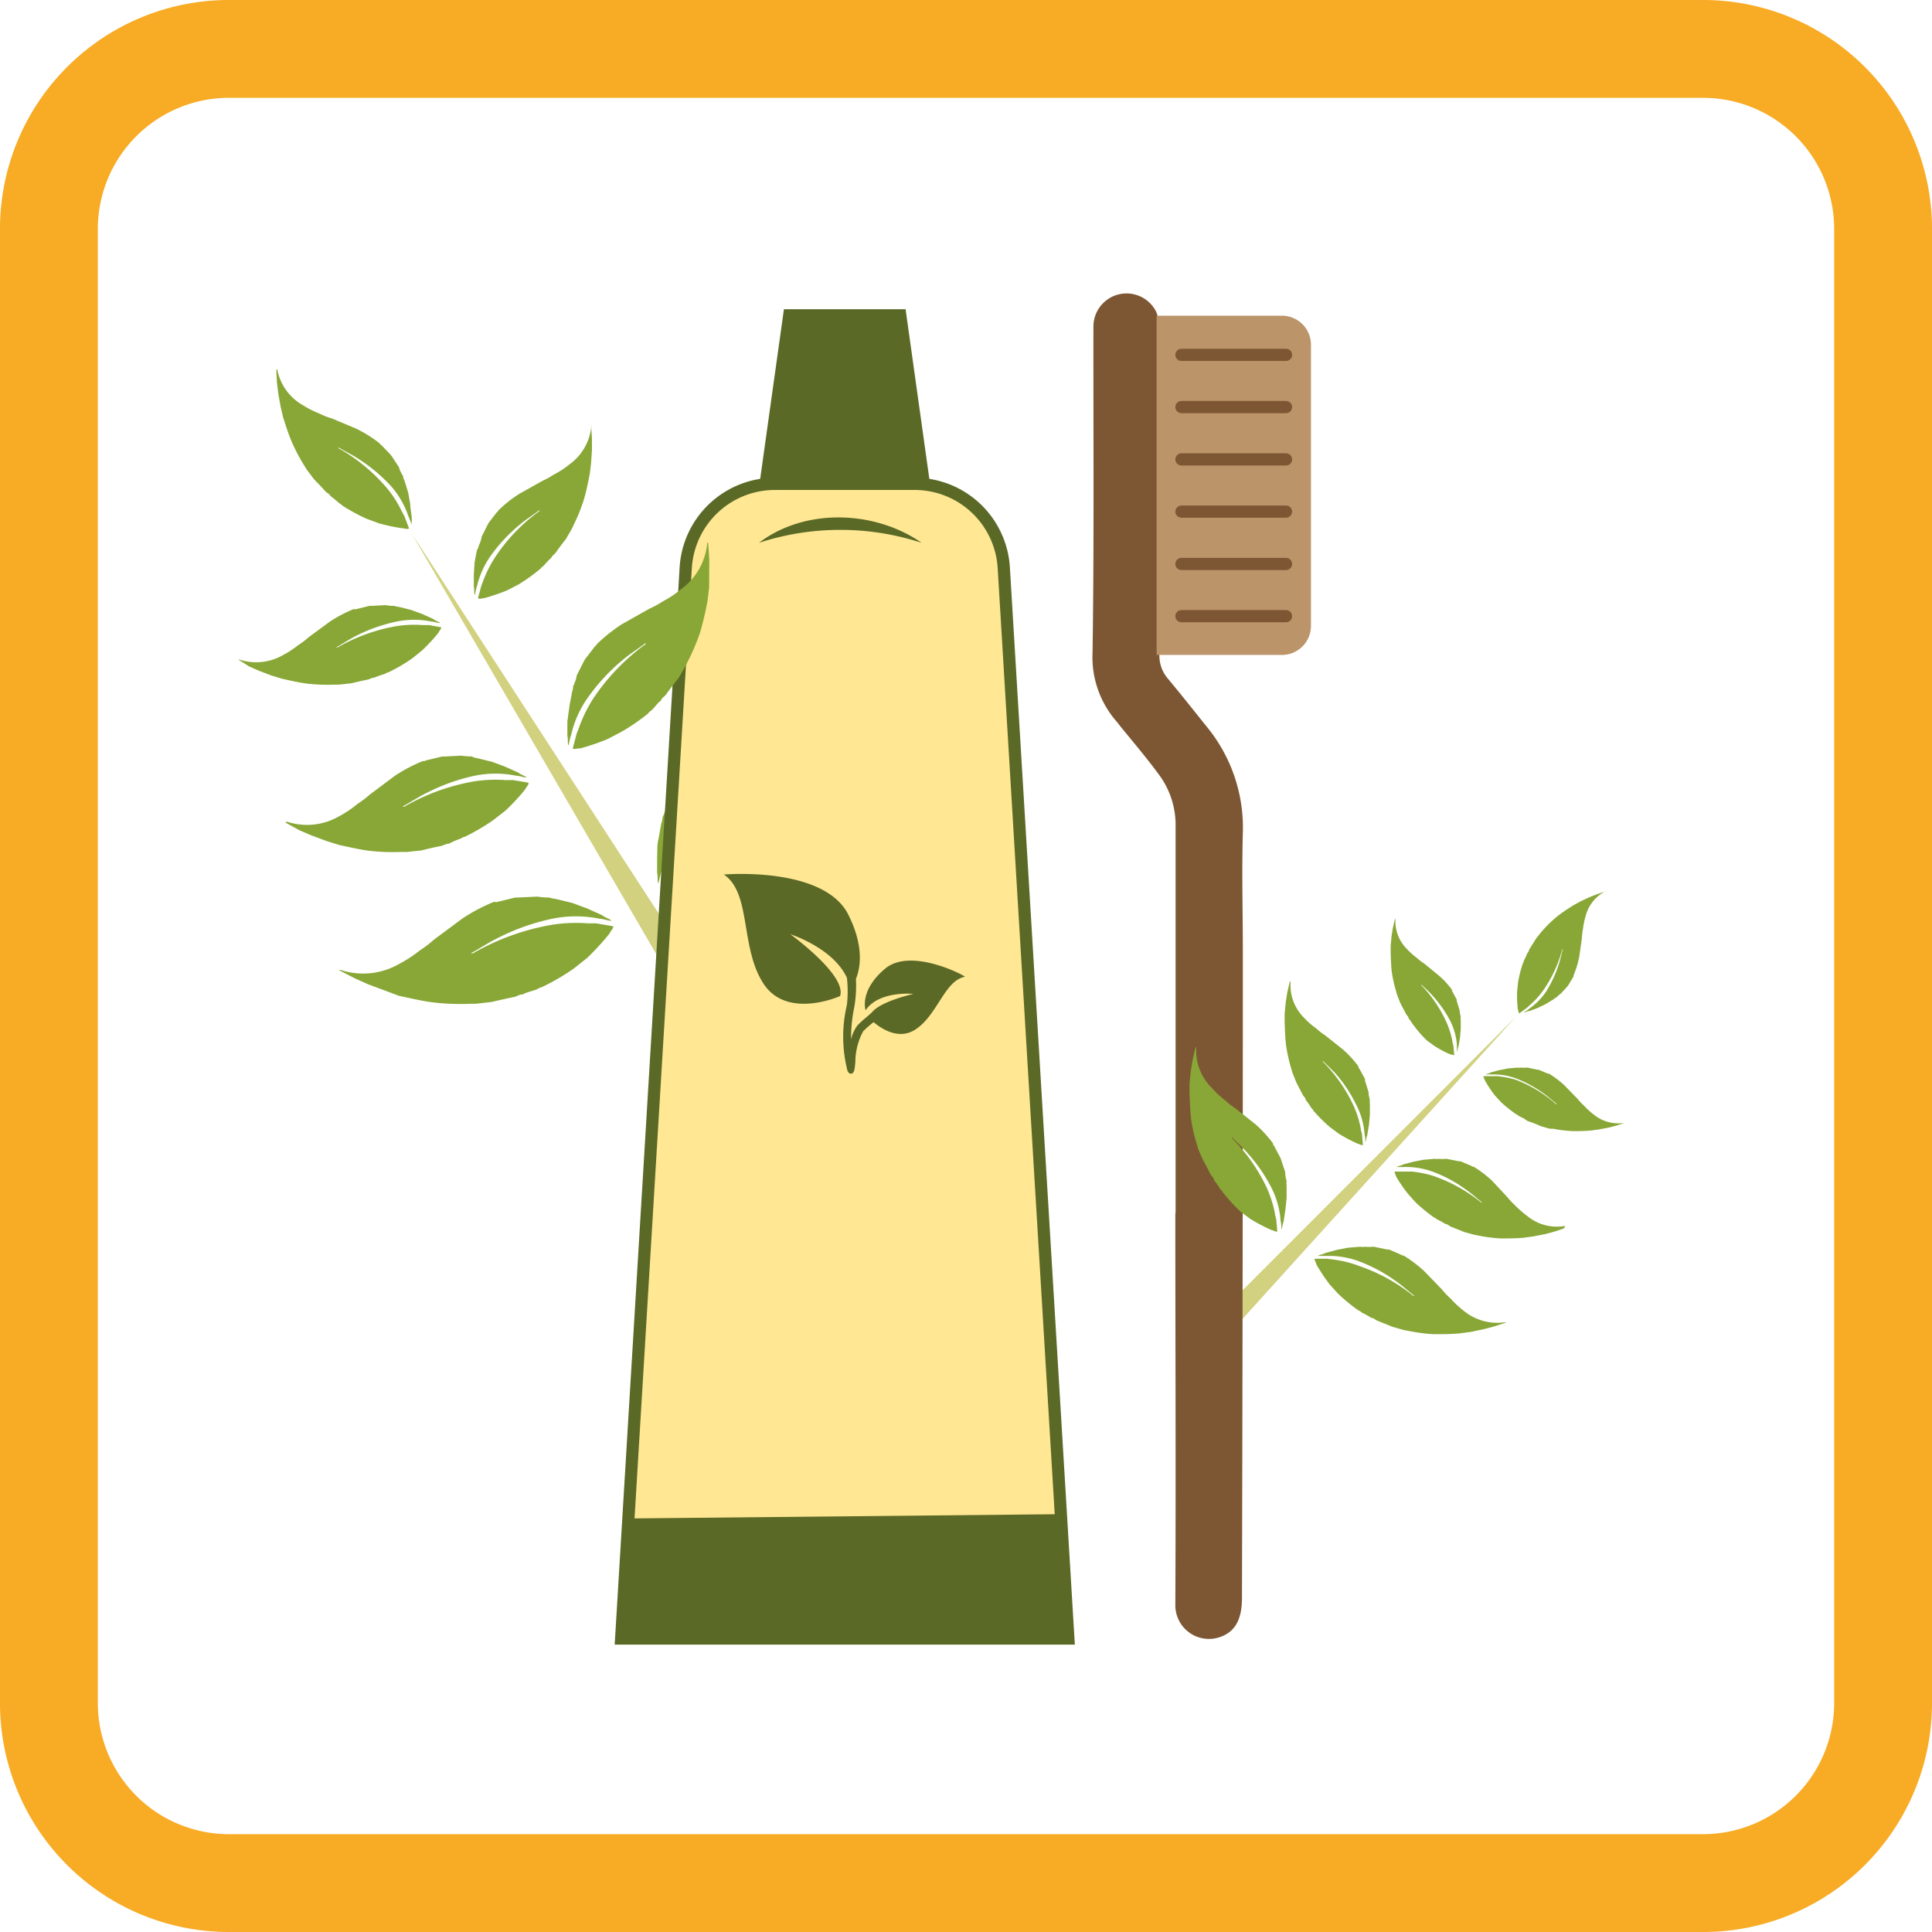 <svg xmlns="http://www.w3.org/2000/svg" viewBox="0 0 158 158"><defs><style>.cls-1{fill:#d1d180;}.cls-2{fill:#88a736;}.cls-3{fill:#f8ab24;}.cls-4{fill:#ffe793;stroke:#5a6926;stroke-miterlimit:10;}.cls-5{fill:#5a6926;}.cls-6{fill:#7d5733;}.cls-7{fill:#bb9469;}.cls-8{fill:none;stroke:#7d5733;stroke-linecap:round;stroke-linejoin:round;}</style></defs><g id="_15._Аюрведическая_зубная_паста" data-name="15. Аюрведическая зубная паста"><polygon class="cls-1" points="98.61 111.18 124 83.12 97.25 109.89 98.61 111.18 98.61 111.18"/><path class="cls-2" d="M123.18,108.13l0,0h-.09a4.31,4.31,0,0,1-3.37-.92,8.38,8.38,0,0,1-1.08-1,6.3,6.3,0,0,1-.71-.75l-1.47-1.52a11,11,0,0,0-1.69-1.27h0l-.07,0a.14.14,0,0,1-.12-.06l-1-.43-.16,0-1.07-.22h-.08a3.78,3.78,0,0,1-.67,0,1.14,1.14,0,0,1-.37,0l-1,.08-.92.18-.92.25c-.19.11-.42.13-.62.24.24,0,.48,0,.71,0a7.09,7.09,0,0,1,2.74.47,12.88,12.88,0,0,1,2.92,1.58c.54.37,1,.81,1.54,1.22a.23.23,0,0,1-.21-.09,14.35,14.35,0,0,0-4.27-2.34A9.16,9.16,0,0,0,109,103l-.49-.06h-1c0,.18.12.3.14.46a15.86,15.86,0,0,0,1.08,1.63l.69.76a14.66,14.66,0,0,0,1.68,1.38.65.65,0,0,1,.26.17,7.74,7.74,0,0,1,.8.44c.2,0,.33.18.51.24l1.25.5.91.26.35.06a14.3,14.3,0,0,0,2.07.27c.72,0,1.44,0,2.15-.07l.9-.12,1-.21.85-.22.92-.3Z"/><path class="cls-2" d="M128,100.27l0,0h-.08a3.8,3.8,0,0,1-3-.81,7.84,7.84,0,0,1-1-.87,5.68,5.68,0,0,1-.63-.67L122,96.54a9.58,9.58,0,0,0-1.49-1.13h0l-.07,0a.12.12,0,0,1-.1-.06l-.9-.38-.14,0-1-.2h-.07a3,3,0,0,1-.6,0,.86.86,0,0,1-.32,0l-.92.08-.82.16-.82.22c-.17.1-.37.12-.55.21.22,0,.43,0,.64,0a6.32,6.32,0,0,1,2.43.42,11.12,11.12,0,0,1,2.58,1.4c.48.32.89.71,1.36,1.08a.22.22,0,0,1-.18-.08,12.82,12.82,0,0,0-3.78-2.08,8.34,8.34,0,0,0-1.84-.37l-.45,0h-.91c0,.16.1.26.12.4a11.74,11.74,0,0,0,1,1.45l.61.68a13.43,13.43,0,0,0,1.49,1.22.61.61,0,0,1,.23.15,6.1,6.1,0,0,1,.71.39c.18,0,.29.16.45.22l1.1.44.81.22.31.06a12.69,12.69,0,0,0,1.84.24c.64,0,1.27,0,1.91-.06l.79-.11.92-.18.75-.2.81-.27Z"/><path class="cls-2" d="M105.49,80.27l.05,0v.09a3.77,3.77,0,0,0,1.11,2.88,6.09,6.09,0,0,0,1,.87,5,5,0,0,0,.72.56l1.47,1.17a8.68,8.68,0,0,1,1.26,1.38h0l0,.07a.11.11,0,0,0,.06.09l.47.86,0,.14.29.92v.06h0a2.93,2.93,0,0,0,.11.59.86.86,0,0,0,0,.32c0,.31,0,.62,0,.93l-.08.82-.14.84c-.08.18-.08.39-.15.57,0-.21,0-.42-.06-.63a6.21,6.21,0,0,0-.65-2.38A11.83,11.83,0,0,0,109.4,88c-.37-.44-.8-.82-1.22-1.25a.25.25,0,0,0,.11.18,12.73,12.73,0,0,1,2.43,3.55,8.16,8.16,0,0,1,.56,1.8c0,.14.06.29.1.43l.08.92c-.15.06-.27-.08-.41-.09a13.31,13.31,0,0,1-1.54-.81l-.73-.54a12.57,12.57,0,0,1-1.37-1.36.6.6,0,0,0-.17-.22,4.88,4.88,0,0,0-.46-.66c0-.18-.18-.28-.25-.43L106,88.49l-.31-.79-.09-.3a13.58,13.58,0,0,1-.41-1.81c-.09-.63-.1-1.26-.13-1.9l0-.8.09-.93.12-.77.19-.83Z"/><path class="cls-2" d="M132.91,91.83l0,0h-.07a3.17,3.17,0,0,1-2.5-.68,5.55,5.55,0,0,1-.8-.73,4.51,4.51,0,0,1-.52-.55l-1.1-1.13a8.34,8.34,0,0,0-1.25-.94h0l0,0a.15.15,0,0,1-.09,0l-.75-.32-.12,0-.79-.17h-.06a2.89,2.89,0,0,1-.5,0,.82.82,0,0,1-.27,0l-.77.07-.68.13-.69.18c-.14.09-.31.1-.45.18a4.51,4.51,0,0,1,.52,0,5.24,5.24,0,0,1,2,.34,9.81,9.81,0,0,1,2.16,1.17c.4.27.74.6,1.14.91-.09,0-.12,0-.16-.07A10.61,10.61,0,0,0,124,88.32a7.38,7.38,0,0,0-1.54-.31l-.37,0h-.77c0,.14.09.22.11.34a10.54,10.54,0,0,0,.8,1.21l.51.56a10.37,10.37,0,0,0,1.25,1,.76.76,0,0,1,.19.12c.19.12.41.19.59.33s.24.13.37.18c.32.11.62.24.93.37l.68.19.26,0a11.37,11.37,0,0,0,1.54.19,14.08,14.08,0,0,0,1.59-.05l.66-.09.77-.15.63-.16.68-.23Z"/><path class="cls-2" d="M114.12,75.11l0,0v.08a3.19,3.19,0,0,0,.93,2.41,5.42,5.42,0,0,0,.8.72,4,4,0,0,0,.61.47l1.22,1a7.2,7.2,0,0,1,1.06,1.15h0l0,0a.09.09,0,0,0,0,.08l.39.72,0,.12.24.77v0h0a2.1,2.1,0,0,0,.09.5.62.62,0,0,0,0,.27v.77l-.06.69-.12.7c-.07.15-.07.32-.13.48,0-.18,0-.36,0-.53a5.13,5.13,0,0,0-.54-2,9.69,9.69,0,0,0-1.38-2c-.31-.37-.67-.68-1-1a.22.22,0,0,0,.09.15,10.62,10.62,0,0,1,2,3,7.13,7.13,0,0,1,.46,1.51c0,.12.06.24.08.36l.07.76c-.13,0-.22-.06-.34-.07a8.7,8.7,0,0,1-1.28-.68l-.62-.45A10.23,10.23,0,0,1,115.72,84a.58.58,0,0,0-.14-.17,5.58,5.58,0,0,0-.39-.56c0-.15-.15-.23-.21-.36l-.46-.88-.26-.66-.07-.25a11.38,11.38,0,0,1-.35-1.51c-.08-.53-.08-1.06-.11-1.59l0-.67.07-.78.1-.64.16-.7Z"/><path class="cls-2" d="M131.35,72.89v0l-.06,0a3.17,3.17,0,0,0-1.61,2,6.44,6.44,0,0,0-.22,1.06,4.78,4.78,0,0,0-.09.76l-.22,1.55a8.11,8.11,0,0,1-.46,1.5h0l0,0a.2.2,0,0,0,0,.09l-.42.7-.07.1-.55.6,0,0h0a3,3,0,0,0-.38.33.7.7,0,0,0-.23.15l-.66.4-.62.3-.67.25c-.16,0-.31.11-.47.13.14-.11.3-.19.43-.31a5.27,5.27,0,0,0,1.43-1.47A9.71,9.71,0,0,0,127.43,79c.16-.45.25-.92.38-1.4a.19.19,0,0,0-.08.15A10.36,10.36,0,0,1,126.2,81a6.52,6.52,0,0,1-1.06,1.17l-.27.25-.62.45c-.11-.09-.06-.23-.12-.33a10.11,10.11,0,0,1-.06-1.45l.08-.76a9.77,9.77,0,0,1,.4-1.57.49.49,0,0,0,.08-.21,4.78,4.78,0,0,0,.28-.61c.12-.1.12-.25.2-.37s.35-.56.53-.84l.44-.55.18-.2a10.18,10.18,0,0,1,1.12-1.06,14.63,14.63,0,0,1,1.32-.9l.58-.32.71-.33.61-.24.68-.22Z"/><polygon class="cls-1" points="62.07 87.33 33.66 43.62 59.87 88.69 62.07 87.33 62.07 87.33"/><path class="cls-2" d="M66.68,53.54l-.08,0,0,.13a5.9,5.9,0,0,1-2.42,4.16A10.28,10.28,0,0,1,62.48,59a10.08,10.08,0,0,1-1.25.68l-2.54,1.43a14.63,14.63,0,0,0-2.29,1.8h0l-.07.09a.22.22,0,0,1-.12.13l-.93,1.2-.11.2-.68,1.35,0,.09h0a4.37,4.37,0,0,1-.31.88,1.3,1.3,0,0,1-.1.49c-.09.48-.17,1-.26,1.42s-.05.86-.08,1.29v1.32c.08.3,0,.61.1.91a9.44,9.44,0,0,1,.25-1,9.62,9.62,0,0,1,1.59-3.49,17.64,17.64,0,0,1,3.13-3.33c.68-.58,1.43-1.05,2.17-1.61,0,.17-.13.19-.2.25a19.55,19.55,0,0,0-4.62,4.85,12.55,12.55,0,0,0-1.3,2.62l-.25.64-.36,1.38c.22.13.43,0,.65,0a20.8,20.8,0,0,0,2.56-.86L58.68,71a20,20,0,0,0,2.43-1.75,1,1,0,0,1,.32-.29,9.3,9.3,0,0,1,.87-.91c.09-.26.35-.37.5-.58.35-.51.73-1,1.1-1.49l.66-1.13.21-.44a19.93,19.93,0,0,0,1.09-2.67,28.61,28.61,0,0,0,.67-2.88l.15-1.24.09-1.45V55l-.08-1.33Z"/><path class="cls-2" d="M27.69,79.33l.06,0,.13,0a5.89,5.89,0,0,0,4.78-.51,10.33,10.33,0,0,0,1.68-1.1,8.63,8.63,0,0,0,1.13-.86l2.34-1.74a14.69,14.69,0,0,1,2.57-1.36h0l.11,0a.21.21,0,0,0,.17,0l1.48-.36.23,0,1.5-.07H44a4.86,4.86,0,0,0,.93.07,1.66,1.66,0,0,0,.49.11l1.4.34,1.21.45,1.2.54c.24.19.55.27.79.46-.33,0-.64-.15-1-.17a9.73,9.73,0,0,0-3.84,0,17.92,17.92,0,0,0-4.31,1.5c-.81.38-1.54.88-2.36,1.33a.35.35,0,0,0,.31-.08,19.69,19.69,0,0,1,6.31-2.25,12.94,12.94,0,0,1,2.92-.12l.69,0,1.41.24c0,.25-.23.37-.29.58a21.57,21.57,0,0,1-1.83,2l-1.11.88a18,18,0,0,1-2.59,1.51,1.36,1.36,0,0,0-.39.17c-.38.17-.81.22-1.18.43-.28,0-.48.17-.74.22-.61.12-1.21.26-1.81.4l-1.3.15h-.48a18.58,18.58,0,0,1-2.89-.1c-1-.11-1.94-.35-2.91-.55L31.46,81l-1.37-.51L29,80l-1.18-.61Z"/><path class="cls-2" d="M23.34,67.26l.05-.05.12,0a5.23,5.23,0,0,0,4.23-.46,8.66,8.66,0,0,0,1.49-1,8.33,8.33,0,0,0,1-.76l2.07-1.55a13,13,0,0,1,2.28-1.2h0l.1,0a.24.24,0,0,0,.14-.05l1.32-.32.2,0,1.33-.07h.09a4.53,4.53,0,0,0,.82.06A1.34,1.34,0,0,0,39,62l1.24.3,1.07.4,1.07.48c.21.17.48.24.7.4-.29,0-.57-.13-.86-.14a8.46,8.46,0,0,0-3.4,0A15.75,15.75,0,0,0,35,64.79c-.72.34-1.37.78-2.09,1.18.15,0,.2,0,.27-.07a17.46,17.46,0,0,1,5.6-2,11.2,11.2,0,0,1,2.59-.1l.61,0,1.25.21c0,.23-.2.34-.26.52a17,17,0,0,1-1.63,1.76l-1,.78a17.74,17.74,0,0,1-2.3,1.35.87.87,0,0,0-.34.15A7.86,7.86,0,0,0,36.7,69c-.24,0-.42.14-.65.19-.54.1-1.07.23-1.6.36l-1.15.12h-.44a16.72,16.72,0,0,1-2.55-.08c-.87-.1-1.72-.31-2.58-.49l-1.05-.33-1.21-.45-1-.43-1-.55Z"/><path class="cls-2" d="M48.41,34.83l-.06,0,0,.1A4.33,4.33,0,0,1,46.54,38a6.86,6.86,0,0,1-1.25.81,6.34,6.34,0,0,1-.92.51l-1.89,1.06a10.31,10.31,0,0,0-1.69,1.33h0l-.05.06a.15.15,0,0,1-.09.1l-.69.89-.08.15-.5,1,0,.07h0a2.66,2.66,0,0,1-.23.65A.86.86,0,0,1,39,45c-.07.35-.13.7-.19,1l-.06,1v1c.06.22,0,.45.07.67.08-.23.09-.48.18-.71a7.29,7.29,0,0,1,1.18-2.58,13.57,13.57,0,0,1,2.32-2.47c.51-.43,1.06-.77,1.61-1.19,0,.12-.09.14-.14.18a14.5,14.5,0,0,0-3.43,3.6,9.77,9.77,0,0,0-1,1.94l-.18.48-.27,1c.17.1.33,0,.49,0a15.56,15.56,0,0,0,1.89-.64l.93-.48a14.55,14.55,0,0,0,1.81-1.3.76.76,0,0,1,.23-.21,7,7,0,0,1,.65-.68c.07-.19.26-.27.37-.43.26-.38.54-.74.82-1.1l.49-.84.15-.33a13.7,13.7,0,0,0,.81-2c.22-.7.35-1.42.5-2.14l.11-.91.07-1.07v-.9l-.06-1Z"/><path class="cls-2" d="M19.51,54l0-.05.1,0a4.39,4.39,0,0,0,3.54-.38,7.92,7.92,0,0,0,1.25-.82,6.25,6.25,0,0,0,.83-.63L27,50.82a11.53,11.53,0,0,1,1.9-1h0l.09,0a.15.15,0,0,0,.12,0l1.1-.27h.17l1.11-.06h.07a3.22,3.22,0,0,0,.69.06,1.17,1.17,0,0,0,.37.08l1,.25.9.33.89.4c.18.15.41.21.59.34-.25,0-.48-.11-.72-.12a7.15,7.15,0,0,0-2.84,0,13.49,13.49,0,0,0-3.2,1.11c-.6.29-1.14.66-1.74,1a.24.24,0,0,0,.22-.06,14.72,14.72,0,0,1,4.68-1.67,9.27,9.27,0,0,1,2.17-.09l.51,0,1,.18c0,.19-.17.28-.21.43a14.61,14.61,0,0,1-1.36,1.47l-.82.66a14.15,14.15,0,0,1-1.92,1.12.84.84,0,0,0-.29.13,9.18,9.18,0,0,0-.88.31c-.2,0-.36.13-.54.16-.45.09-.9.2-1.34.3l-1,.11h-.36a15.31,15.31,0,0,1-2.14-.07c-.73-.08-1.44-.26-2.15-.41l-.88-.27-1-.38-.82-.36L19.59,54Z"/><path class="cls-2" d="M22.63,30.21l.06,0,0,.09a4.3,4.3,0,0,0,2.12,2.86,7.89,7.89,0,0,0,1.33.67,5.88,5.88,0,0,0,1,.39l2,.84A10.78,10.78,0,0,1,31,36.22h0l.06.06a.15.15,0,0,0,.1.09l.78.81.1.13.61.94,0,.06h0a3.59,3.59,0,0,0,.31.62,1,1,0,0,0,.11.35c.11.34.21.68.31,1l.17.94c0,.32.07.64.11,1s0,.45,0,.68a6.85,6.85,0,0,0-.26-.68A7.21,7.21,0,0,0,32,39.78a13.25,13.25,0,0,0-2.59-2.19c-.54-.37-1.14-.65-1.73-1,0,.11.11.13.17.16a14.59,14.59,0,0,1,3.81,3.19,9.11,9.11,0,0,1,1.17,1.82l.24.45.38,1c-.15.11-.32,0-.48,0a14.54,14.54,0,0,1-2-.42l-1-.37A16.05,16.05,0,0,1,28,41.35a.79.79,0,0,0-.25-.19,8.06,8.06,0,0,0-.72-.59c-.09-.19-.29-.25-.42-.39-.3-.34-.62-.67-.94-1l-.58-.77-.19-.31a14.18,14.18,0,0,1-1-1.88c-.3-.67-.51-1.37-.74-2.06l-.21-.9-.19-1.06-.11-.89-.05-1Z"/><path class="cls-3" d="M139.28,8A10.73,10.73,0,0,1,150,18.72V139.28A10.73,10.73,0,0,1,139.28,150H18.72A10.73,10.73,0,0,1,8,139.28V18.72A10.73,10.73,0,0,1,18.72,8H139.28m0-8H18.72A18.72,18.72,0,0,0,0,18.72V139.28A18.72,18.72,0,0,0,18.72,158H139.28A18.72,18.72,0,0,0,158,139.28V18.72A18.72,18.72,0,0,0,139.28,0Z"/><path class="cls-4" d="M74.8,39.57H63.36a7.3,7.3,0,0,0-7.28,6.86L50.8,134H87.37L82.09,46.43A7.3,7.3,0,0,0,74.8,39.57Z"/><path class="cls-5" d="M62.07,44.39c3.78-2.87,9.47-2.66,13.3,0a21.44,21.44,0,0,0-13.3,0Z"/><polygon class="cls-5" points="51.39 124.18 50.8 134 87.37 134 86.76 123.83 51.39 124.18"/><path class="cls-6" d="M96.14,99.19q0-15.78,0-31.55a6.92,6.92,0,0,0-1.42-4.37c-1-1.36-2.13-2.68-3.2-4a2.09,2.09,0,0,0-.22-.28,8,8,0,0,1-1.95-5.66c.13-8.86.06-17.71.07-26.57a2.71,2.71,0,0,1,5.11-1.31,4.35,4.35,0,0,1,.35,1.78q0,13.11-.06,26.21a2.89,2.89,0,0,0,.64,2c1.08,1.29,2.13,2.62,3.18,3.93a13,13,0,0,1,3,8.76c-.09,3.22,0,6.45,0,9.68q0,26.43-.07,52.85c0,1.79-.56,2.79-1.8,3.22a2.75,2.75,0,0,1-3.65-2.66c.05-10.66,0-21.33,0-32Z"/><path class="cls-7" d="M94.59,25.82h10.25a2.37,2.37,0,0,1,2.37,2.37v23a2.37,2.37,0,0,1-2.37,2.37H94.59a0,0,0,0,1,0,0V25.82A0,0,0,0,1,94.59,25.82Z"/><line class="cls-8" x1="96.62" y1="50.39" x2="105.17" y2="50.39"/><line class="cls-8" x1="96.62" y1="46.12" x2="105.17" y2="46.12"/><line class="cls-8" x1="96.62" y1="41.84" x2="105.17" y2="41.84"/><line class="cls-8" x1="96.62" y1="37.57" x2="105.17" y2="37.57"/><line class="cls-8" x1="96.62" y1="33.29" x2="105.17" y2="33.29"/><line class="cls-8" x1="96.62" y1="29.02" x2="105.17" y2="29.02"/><path class="cls-5" d="M72.37,79.23c-2.13,1.8-1.58,3.39-1.58,3.39,1.1-1.63,3.92-1.34,3.92-1.34s-2.69.6-3.4,1.51l-.5.44a7.39,7.39,0,0,0-.68.62A3.07,3.07,0,0,0,69.6,85a12.63,12.63,0,0,1,.28-2.72A10.83,10.83,0,0,0,70,80.05c.37-.91.67-2.66-.62-5.24-2-4-10.18-3.29-10.18-3.29,2.27,1.54,1.31,6,3.25,8.94s6.25,1,6.25,1c.58-1.7-4.07-5.06-4.07-5.06s3.49,1.1,4.63,3.56a9.86,9.86,0,0,1,0,2.23,11.2,11.2,0,0,0,.06,5.42s0,0,0,0a.09.09,0,0,0,0,0,.16.16,0,0,0,.07.07l0,.05a.34.34,0,0,0,.19.07l.1,0,0,0h0l0,0,.06-.05c.14-.14.16-.37.21-.88a5.34,5.34,0,0,1,.64-2.53,7.31,7.31,0,0,1,.58-.53l.27-.22c.66.56,2.08,1.48,3.41.61,1.83-1.18,2.38-4,4.06-4.32C79,79.84,74.5,77.42,72.37,79.23Z"/><polygon class="cls-5" points="74.06 25.29 64.11 25.29 62.11 39.58 76.06 39.58 74.06 25.29"/><path class="cls-2" d="M97.83,85.57l0,0v.1A4.3,4.3,0,0,0,99.13,89a7.64,7.64,0,0,0,1.08,1,6.24,6.24,0,0,0,.82.64l1.65,1.31a10.07,10.07,0,0,1,1.43,1.56h0l0,.07a.14.14,0,0,0,.07.1l.53,1,.06.16.33,1v.07h0a2.94,2.94,0,0,0,.12.67,1.09,1.09,0,0,0,0,.36l0,1.05-.1.93-.15,1c-.09.2-.09.43-.18.64,0-.24,0-.48-.06-.71a7,7,0,0,0-.74-2.69,13,13,0,0,0-1.86-2.74c-.41-.5-.9-.92-1.37-1.41,0,.12.08.15.12.2a14.52,14.52,0,0,1,2.75,4,9.56,9.56,0,0,1,.63,2c0,.16.07.33.11.49l.09,1c-.17.07-.3-.09-.46-.1a14.39,14.39,0,0,1-1.74-.91l-.82-.61A14.93,14.93,0,0,1,100,97.5a.76.76,0,0,0-.2-.24,6.28,6.28,0,0,0-.52-.75c0-.2-.2-.31-.29-.48-.19-.4-.41-.8-.62-1.19L98,94l-.1-.34a14,14,0,0,1-.47-2c-.1-.71-.11-1.43-.15-2.14l0-.9.1-1,.14-.87.21-.94Z"/><path class="cls-2" d="M57.9,44.39l-.07,0,0,.12a5.24,5.24,0,0,1-2.14,3.68,8.74,8.74,0,0,1-1.5,1,7.82,7.82,0,0,1-1.1.6l-2.25,1.27a13.54,13.54,0,0,0-2,1.59h0l-.06.07a.19.19,0,0,1-.11.12l-.82,1.07-.1.17-.6,1.19,0,.08h0a3.63,3.63,0,0,1-.28.78,1.32,1.32,0,0,1-.08.44c-.08.42-.16.83-.23,1.25L46.4,59v1.17c.07.27,0,.54.08.81.09-.28.11-.57.22-.84A8.52,8.52,0,0,1,48.11,57a15.93,15.93,0,0,1,2.78-3c.6-.51,1.26-.92,1.92-1.42,0,.14-.11.17-.17.21a17.63,17.63,0,0,0-4.1,4.3,11.78,11.78,0,0,0-1.16,2.33c-.07.19-.14.38-.22.57l-.32,1.22c.2.12.39-.05.59,0a18.23,18.23,0,0,0,2.26-.77l1.11-.58A16.47,16.47,0,0,0,53,58.35a.81.81,0,0,1,.27-.25c.28-.25.47-.58.78-.81.08-.23.31-.33.44-.52.31-.44.65-.88,1-1.31l.58-1,.19-.39a17.29,17.29,0,0,0,1-2.37,25,25,0,0,0,.6-2.56l.13-1.09L58,46.76V45.69l-.08-1.18Z"/></g></svg>